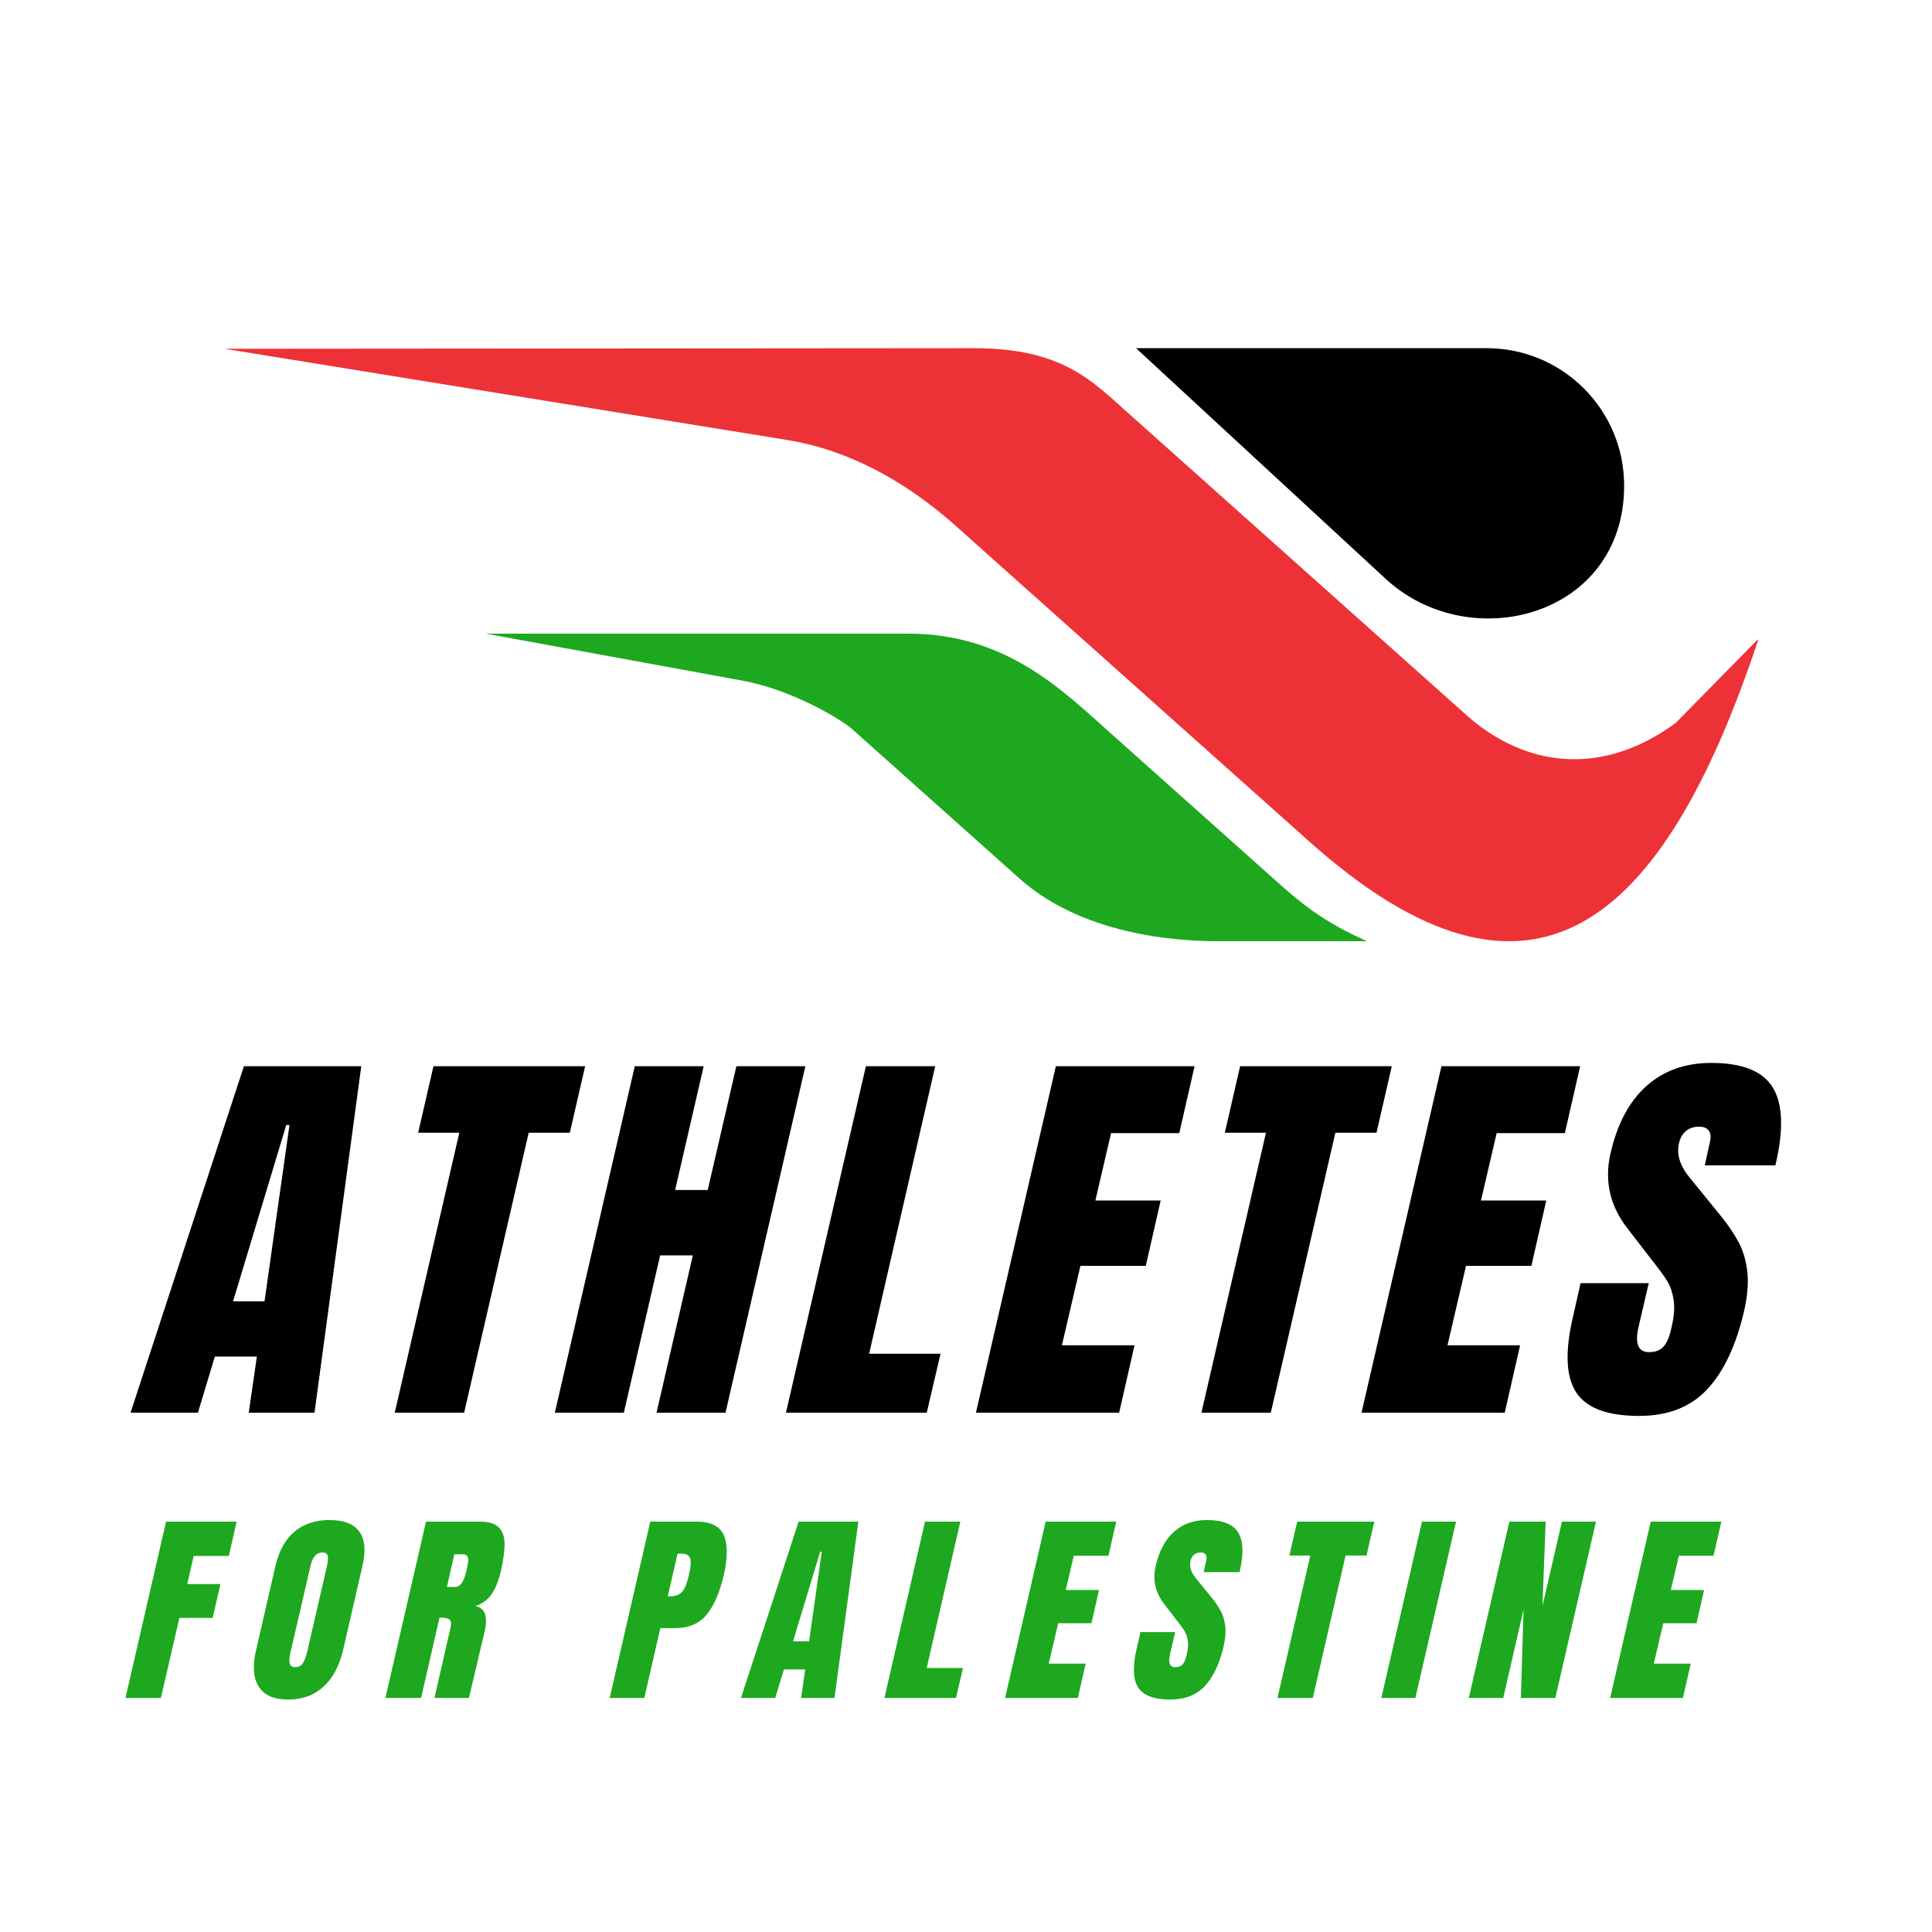 <svg xmlns="http://www.w3.org/2000/svg" xmlns:xlink="http://www.w3.org/1999/xlink" width="500" viewBox="0 0 375 375" height="500" preserveAspectRatio="xMidYMid meet"><defs><g></g><clipPath id="e86fdc282a"><path d="M 43.434 67.57 L 341.184 67.57 L 341.184 183 L 43.434 183 Z M 43.434 67.57 " clip-rule="nonzero"></path></clipPath><clipPath id="af417b2297"><path d="M 220 67.57 L 316 67.57 L 316 121 L 220 121 Z M 220 67.57 " clip-rule="nonzero"></path></clipPath><clipPath id="cace4103ae"><rect x="0" width="328" y="0" height="117"></rect></clipPath><clipPath id="88fe80aa74"><rect x="0" width="317" y="0" height="60"></rect></clipPath></defs><rect x="-37.5" width="450" fill="#ffffff" y="-37.5" height="450" fill-opacity="1"></rect><rect x="-37.5" width="450" fill="#ffffff" y="-37.5" height="450" fill-opacity="1"></rect><g clip-path="url(#e86fdc282a)"><path fill="#ed3237" d="M 189.059 67.582 C 206.062 67.57 211.926 73.879 218.84 80.051 L 284.621 138.793 C 295.531 148.523 310.383 151.199 325.234 140.34 L 341.363 123.93 C 322.891 179.543 297.5 202.066 254.098 163.309 L 188.316 104.582 C 184.258 100.961 171.418 88.414 152.801 85.402 L 43.566 67.695 Z M 189.059 67.582 " fill-opacity="1" fill-rule="evenodd"></path></g><g clip-path="url(#af417b2297)"><path fill="#000000" d="M 288.566 67.582 C 303.301 67.582 315.246 79.527 315.246 94.262 C 315.246 119.715 285.301 127.488 268.926 112.328 L 220.504 67.582 Z M 288.566 67.582 " fill-opacity="1" fill-rule="evenodd"></path></g><path fill="#1ea81f" d="M 94.254 122.98 L 144.094 132.109 C 153.773 133.875 163.375 139.703 165.387 141.508 L 197.906 170.543 C 207.996 179.559 223.102 182.695 236.621 182.695 L 265.328 182.695 C 258.387 179.543 254.316 176.906 248.336 171.566 L 215.41 142.172 C 206.266 134.004 195.242 122.992 176.371 122.992 L 94.254 122.992 Z M 94.254 122.98 " fill-opacity="1" fill-rule="evenodd"></path><g transform="matrix(1, 0, 0, 1, 23, 184)"><g clip-path="url(#cace4103ae)"><g fill="#000000" fill-opacity="1"><g transform="translate(8.842, 90.203)"><g><path d="M -6.5 0 L 15.5 -67.25 L 38.281 -67.25 L 29.203 0 L 16.438 0 L 18.016 -10.891 L 9.859 -10.891 L 6.578 0 Z M 13.391 -21.609 L 19.5 -21.609 L 24.344 -55.828 L 23.719 -55.828 Z M 13.391 -21.609 "></path></g></g></g><g fill="#000000" fill-opacity="1"><g transform="translate(52.604, 90.203)"><g><path d="M 1.016 0 L 13.547 -54.344 L 5.562 -54.344 L 8.531 -67.25 L 37.969 -67.25 L 35 -54.344 L 27.016 -54.344 L 14.484 0 Z M 1.016 0 "></path></g></g></g><g fill="#000000" fill-opacity="1"><g transform="translate(89.399, 90.203)"><g><path d="M -4.703 0 L 10.812 -67.25 L 24.188 -67.25 L 18.641 -43.219 L 24.969 -43.219 L 30.531 -67.25 L 43.922 -67.25 L 28.422 0 L 15.031 0 L 22.078 -30.531 L 15.734 -30.531 L 8.688 0 Z M -4.703 0 "></path></g></g></g><g fill="#000000" fill-opacity="1"><g transform="translate(134.257, 90.203)"><g><path d="M -4.703 0 L 10.812 -67.25 L 24.266 -67.25 L 11.438 -11.438 L 25.297 -11.438 L 22.625 0 Z M -4.703 0 "></path></g></g></g><g fill="#000000" fill-opacity="1"><g transform="translate(171.13, 90.203)"><g><path d="M -4.703 0 L 10.812 -67.25 L 37.734 -67.25 L 34.766 -54.266 L 21.531 -54.266 L 18.484 -41.188 L 31.156 -41.188 L 28.266 -28.5 L 15.578 -28.5 L 11.984 -13.078 L 26.078 -13.078 L 23.094 0 Z M -4.703 0 "></path></g></g></g><g fill="#000000" fill-opacity="1"><g transform="translate(209.178, 90.203)"><g><path d="M 1.016 0 L 13.547 -54.344 L 5.562 -54.344 L 8.531 -67.25 L 37.969 -67.25 L 35 -54.344 L 27.016 -54.344 L 14.484 0 Z M 1.016 0 "></path></g></g></g><g fill="#000000" fill-opacity="1"><g transform="translate(245.973, 90.203)"><g><path d="M -4.703 0 L 10.812 -67.25 L 37.734 -67.25 L 34.766 -54.266 L 21.531 -54.266 L 18.484 -41.188 L 31.156 -41.188 L 28.266 -28.5 L 15.578 -28.5 L 11.984 -13.078 L 26.078 -13.078 L 23.094 0 Z M -4.703 0 "></path></g></g></g><g fill="#000000" fill-opacity="1"><g transform="translate(284.02, 90.203)"><g><path d="M 11.125 0.625 C 5.008 0.625 0.945 -0.883 -1.062 -3.906 C -3.07 -6.938 -3.289 -11.82 -1.719 -18.562 L -0.234 -25.141 L 13 -25.141 L 11.047 -16.75 C 10.254 -13.414 10.93 -11.75 13.078 -11.75 C 14.273 -11.75 15.195 -12.098 15.844 -12.797 C 16.5 -13.504 17.008 -14.691 17.375 -16.359 C 17.906 -18.555 18.062 -20.367 17.844 -21.797 C 17.633 -23.234 17.242 -24.438 16.672 -25.406 C 16.098 -26.375 15.004 -27.875 13.391 -29.906 L 8.922 -35.703 C 5.484 -40.086 4.363 -44.941 5.562 -50.266 C 6.863 -56.004 9.18 -60.375 12.516 -63.375 C 15.859 -66.383 20.066 -67.891 25.141 -67.891 C 31.191 -67.891 35.18 -66.281 37.109 -63.062 C 39.047 -59.852 39.203 -54.832 37.578 -48 L 23.875 -48 L 24.891 -52.609 C 25.109 -53.504 25.031 -54.211 24.656 -54.734 C 24.289 -55.254 23.664 -55.516 22.781 -55.516 C 21.738 -55.516 20.879 -55.227 20.203 -54.656 C 19.523 -54.082 19.082 -53.297 18.875 -52.297 C 18.352 -50.109 19.082 -47.836 21.062 -45.484 L 27.172 -37.969 C 28.578 -36.195 29.695 -34.516 30.531 -32.922 C 31.363 -31.328 31.898 -29.445 32.141 -27.281 C 32.379 -25.113 32.156 -22.547 31.469 -19.578 C 29.906 -12.941 27.52 -7.914 24.312 -4.5 C 21.102 -1.082 16.707 0.625 11.125 0.625 Z M 11.125 0.625 "></path></g></g></g></g></g><g transform="matrix(1, 0, 0, 1, 23, 284)"><g clip-path="url(#88fe80aa74)"><g fill="#1ea81f" fill-opacity="1"><g transform="translate(3.729, 45.568)"><g><path d="M -2.375 0 L 5.5 -34.219 L 19.203 -34.219 L 17.688 -27.562 L 10.875 -27.562 L 9.609 -22.109 L 16.062 -22.109 L 14.547 -15.531 L 8.094 -15.531 L 4.5 0 Z M -2.375 0 "></path></g></g></g><g fill="#1ea81f" fill-opacity="1"><g transform="translate(27.226, 45.568)"><g><path d="M 5.703 0.312 C 2.941 0.312 1.035 -0.523 -0.016 -2.203 C -1.066 -3.891 -1.234 -6.258 -0.516 -9.312 L 3.234 -25.609 C 3.922 -28.555 5.156 -30.781 6.938 -32.281 C 8.719 -33.781 10.988 -34.531 13.75 -34.531 C 16.508 -34.531 18.43 -33.781 19.516 -32.281 C 20.609 -30.781 20.812 -28.555 20.125 -25.609 L 16.375 -9.312 C 15.656 -6.238 14.383 -3.863 12.562 -2.188 C 10.75 -0.52 8.461 0.312 5.703 0.312 Z M 7.141 -5.969 C 7.742 -5.969 8.219 -6.234 8.562 -6.766 C 8.914 -7.297 9.195 -8.039 9.406 -9 L 13.266 -25.734 C 13.43 -26.473 13.473 -27.07 13.391 -27.531 C 13.305 -28 12.961 -28.234 12.359 -28.234 C 11.211 -28.234 10.441 -27.375 10.047 -25.656 L 6.188 -8.969 C 5.945 -7.977 5.883 -7.227 6 -6.719 C 6.125 -6.219 6.504 -5.969 7.141 -5.969 Z M 7.141 -5.969 "></path></g></g></g><g fill="#1ea81f" fill-opacity="1"><g transform="translate(54.187, 45.568)"><g><path d="M 5.5 -34.219 L 16.016 -34.219 C 17.691 -34.219 18.898 -33.836 19.641 -33.078 C 20.379 -32.316 20.75 -31.254 20.75 -29.891 C 20.75 -28.523 20.516 -26.781 20.047 -24.656 C 19.586 -22.719 18.977 -21.203 18.219 -20.109 C 17.469 -19.023 16.414 -18.27 15.062 -17.844 C 16.039 -17.633 16.672 -17.117 16.953 -16.297 C 17.234 -15.473 17.211 -14.352 16.891 -12.938 L 13.828 0 L 7.141 0 L 10.203 -13.375 C 10.441 -14.332 10.398 -14.941 10.078 -15.203 C 9.766 -15.473 9.113 -15.609 8.125 -15.609 L 4.547 0 L -2.375 0 Z M 11.203 -21.547 C 12.148 -21.547 12.863 -22.582 13.344 -24.656 C 13.562 -25.551 13.676 -26.223 13.688 -26.672 C 13.695 -27.129 13.613 -27.441 13.438 -27.609 C 13.27 -27.785 12.988 -27.875 12.594 -27.875 L 11 -27.875 L 9.562 -21.547 Z M 11.203 -21.547 "></path></g></g></g><g fill="#1ea81f" fill-opacity="1"><g transform="translate(80.79, 45.568)"><g></g></g></g><g fill="#1ea81f" fill-opacity="1"><g transform="translate(97.717, 45.568)"><g><path d="M 5.5 -34.219 L 14.547 -34.219 C 17.273 -34.219 19.02 -33.332 19.781 -31.562 C 20.539 -29.801 20.535 -27.219 19.766 -23.812 C 18.961 -20.414 17.844 -17.852 16.406 -16.125 C 14.977 -14.406 12.926 -13.547 10.25 -13.547 L 7.453 -13.547 L 4.344 0 L -2.375 0 Z M 9.281 -19.719 C 10.102 -19.719 10.738 -19.867 11.188 -20.172 C 11.645 -20.473 12 -20.91 12.25 -21.484 C 12.5 -22.055 12.758 -22.875 13.031 -23.938 C 13.352 -25.375 13.426 -26.41 13.25 -27.047 C 13.07 -27.68 12.508 -28 11.562 -28 L 10.797 -28 L 8.891 -19.719 Z M 9.281 -19.719 "></path></g></g></g><g fill="#1ea81f" fill-opacity="1"><g transform="translate(124.121, 45.568)"><g><path d="M -3.297 0 L 7.891 -34.219 L 19.484 -34.219 L 14.859 0 L 8.375 0 L 9.172 -5.531 L 5.031 -5.531 L 3.359 0 Z M 6.812 -11 L 9.922 -11 L 12.391 -28.391 L 12.078 -28.391 Z M 6.812 -11 "></path></g></g></g><g fill="#1ea81f" fill-opacity="1"><g transform="translate(151.043, 45.568)"><g><path d="M -2.375 0 L 5.5 -34.219 L 12.359 -34.219 L 5.828 -5.812 L 12.875 -5.812 L 11.516 0 Z M -2.375 0 "></path></g></g></g><g fill="#1ea81f" fill-opacity="1"><g transform="translate(174.46, 45.568)"><g><path d="M -2.375 0 L 5.5 -34.219 L 19.203 -34.219 L 17.688 -27.594 L 10.953 -27.594 L 9.406 -20.953 L 15.859 -20.953 L 14.391 -14.5 L 7.938 -14.5 L 6.094 -6.656 L 13.266 -6.656 L 11.75 0 Z M -2.375 0 "></path></g></g></g><g fill="#1ea81f" fill-opacity="1"><g transform="translate(198.475, 45.568)"><g><path d="M 5.656 0.312 C 2.551 0.312 0.488 -0.453 -0.531 -1.984 C -1.551 -3.523 -1.664 -6.008 -0.875 -9.438 L -0.109 -12.781 L 6.625 -12.781 L 5.625 -8.516 C 5.227 -6.816 5.57 -5.969 6.656 -5.969 C 7.27 -5.969 7.738 -6.145 8.062 -6.5 C 8.395 -6.863 8.656 -7.473 8.844 -8.328 C 9.113 -9.441 9.191 -10.363 9.078 -11.094 C 8.973 -11.82 8.773 -12.43 8.484 -12.922 C 8.191 -13.41 7.633 -14.176 6.812 -15.219 L 4.547 -18.156 C 2.797 -20.383 2.223 -22.852 2.828 -25.562 C 3.492 -28.488 4.676 -30.711 6.375 -32.234 C 8.07 -33.766 10.211 -34.531 12.797 -34.531 C 15.867 -34.531 17.895 -33.711 18.875 -32.078 C 19.863 -30.441 19.945 -27.891 19.125 -24.422 L 12.156 -24.422 L 12.672 -26.766 C 12.773 -27.211 12.734 -27.566 12.547 -27.828 C 12.367 -28.098 12.051 -28.234 11.594 -28.234 C 11.062 -28.234 10.625 -28.086 10.281 -27.797 C 9.938 -27.504 9.711 -27.109 9.609 -26.609 C 9.336 -25.492 9.707 -24.336 10.719 -23.141 L 13.828 -19.312 C 14.547 -18.414 15.113 -17.562 15.531 -16.75 C 15.957 -15.938 16.227 -14.977 16.344 -13.875 C 16.469 -12.781 16.359 -11.473 16.016 -9.953 C 15.223 -6.586 14.008 -4.035 12.375 -2.297 C 10.738 -0.555 8.5 0.312 5.656 0.312 Z M 5.656 0.312 "></path></g></g></g><g fill="#1ea81f" fill-opacity="1"><g transform="translate(224.441, 45.568)"><g><path d="M 0.516 0 L 6.891 -27.641 L 2.828 -27.641 L 4.344 -34.219 L 19.312 -34.219 L 17.797 -27.641 L 13.734 -27.641 L 7.375 0 Z M 0.516 0 "></path></g></g></g><g fill="#1ea81f" fill-opacity="1"><g transform="translate(247.819, 45.568)"><g><path d="M -2.703 0 L 5.188 -34.219 L 11.797 -34.219 L 3.906 0 Z M -2.703 0 "></path></g></g></g><g fill="#1ea81f" fill-opacity="1"><g transform="translate(264.467, 45.568)"><g><path d="M -2.375 0 L 5.5 -34.219 L 12.547 -34.219 L 11.922 -17.844 L 15.703 -34.219 L 22.312 -34.219 L 14.422 0 L 7.734 0 L 8.25 -17.125 L 4.312 0 Z M -2.375 0 "></path></g></g></g><g fill="#1ea81f" fill-opacity="1"><g transform="translate(291.906, 45.568)"><g><path d="M -2.375 0 L 5.5 -34.219 L 19.203 -34.219 L 17.688 -27.594 L 10.953 -27.594 L 9.406 -20.953 L 15.859 -20.953 L 14.391 -14.5 L 7.938 -14.5 L 6.094 -6.656 L 13.266 -6.656 L 11.75 0 Z M -2.375 0 "></path></g></g></g></g></g></svg>